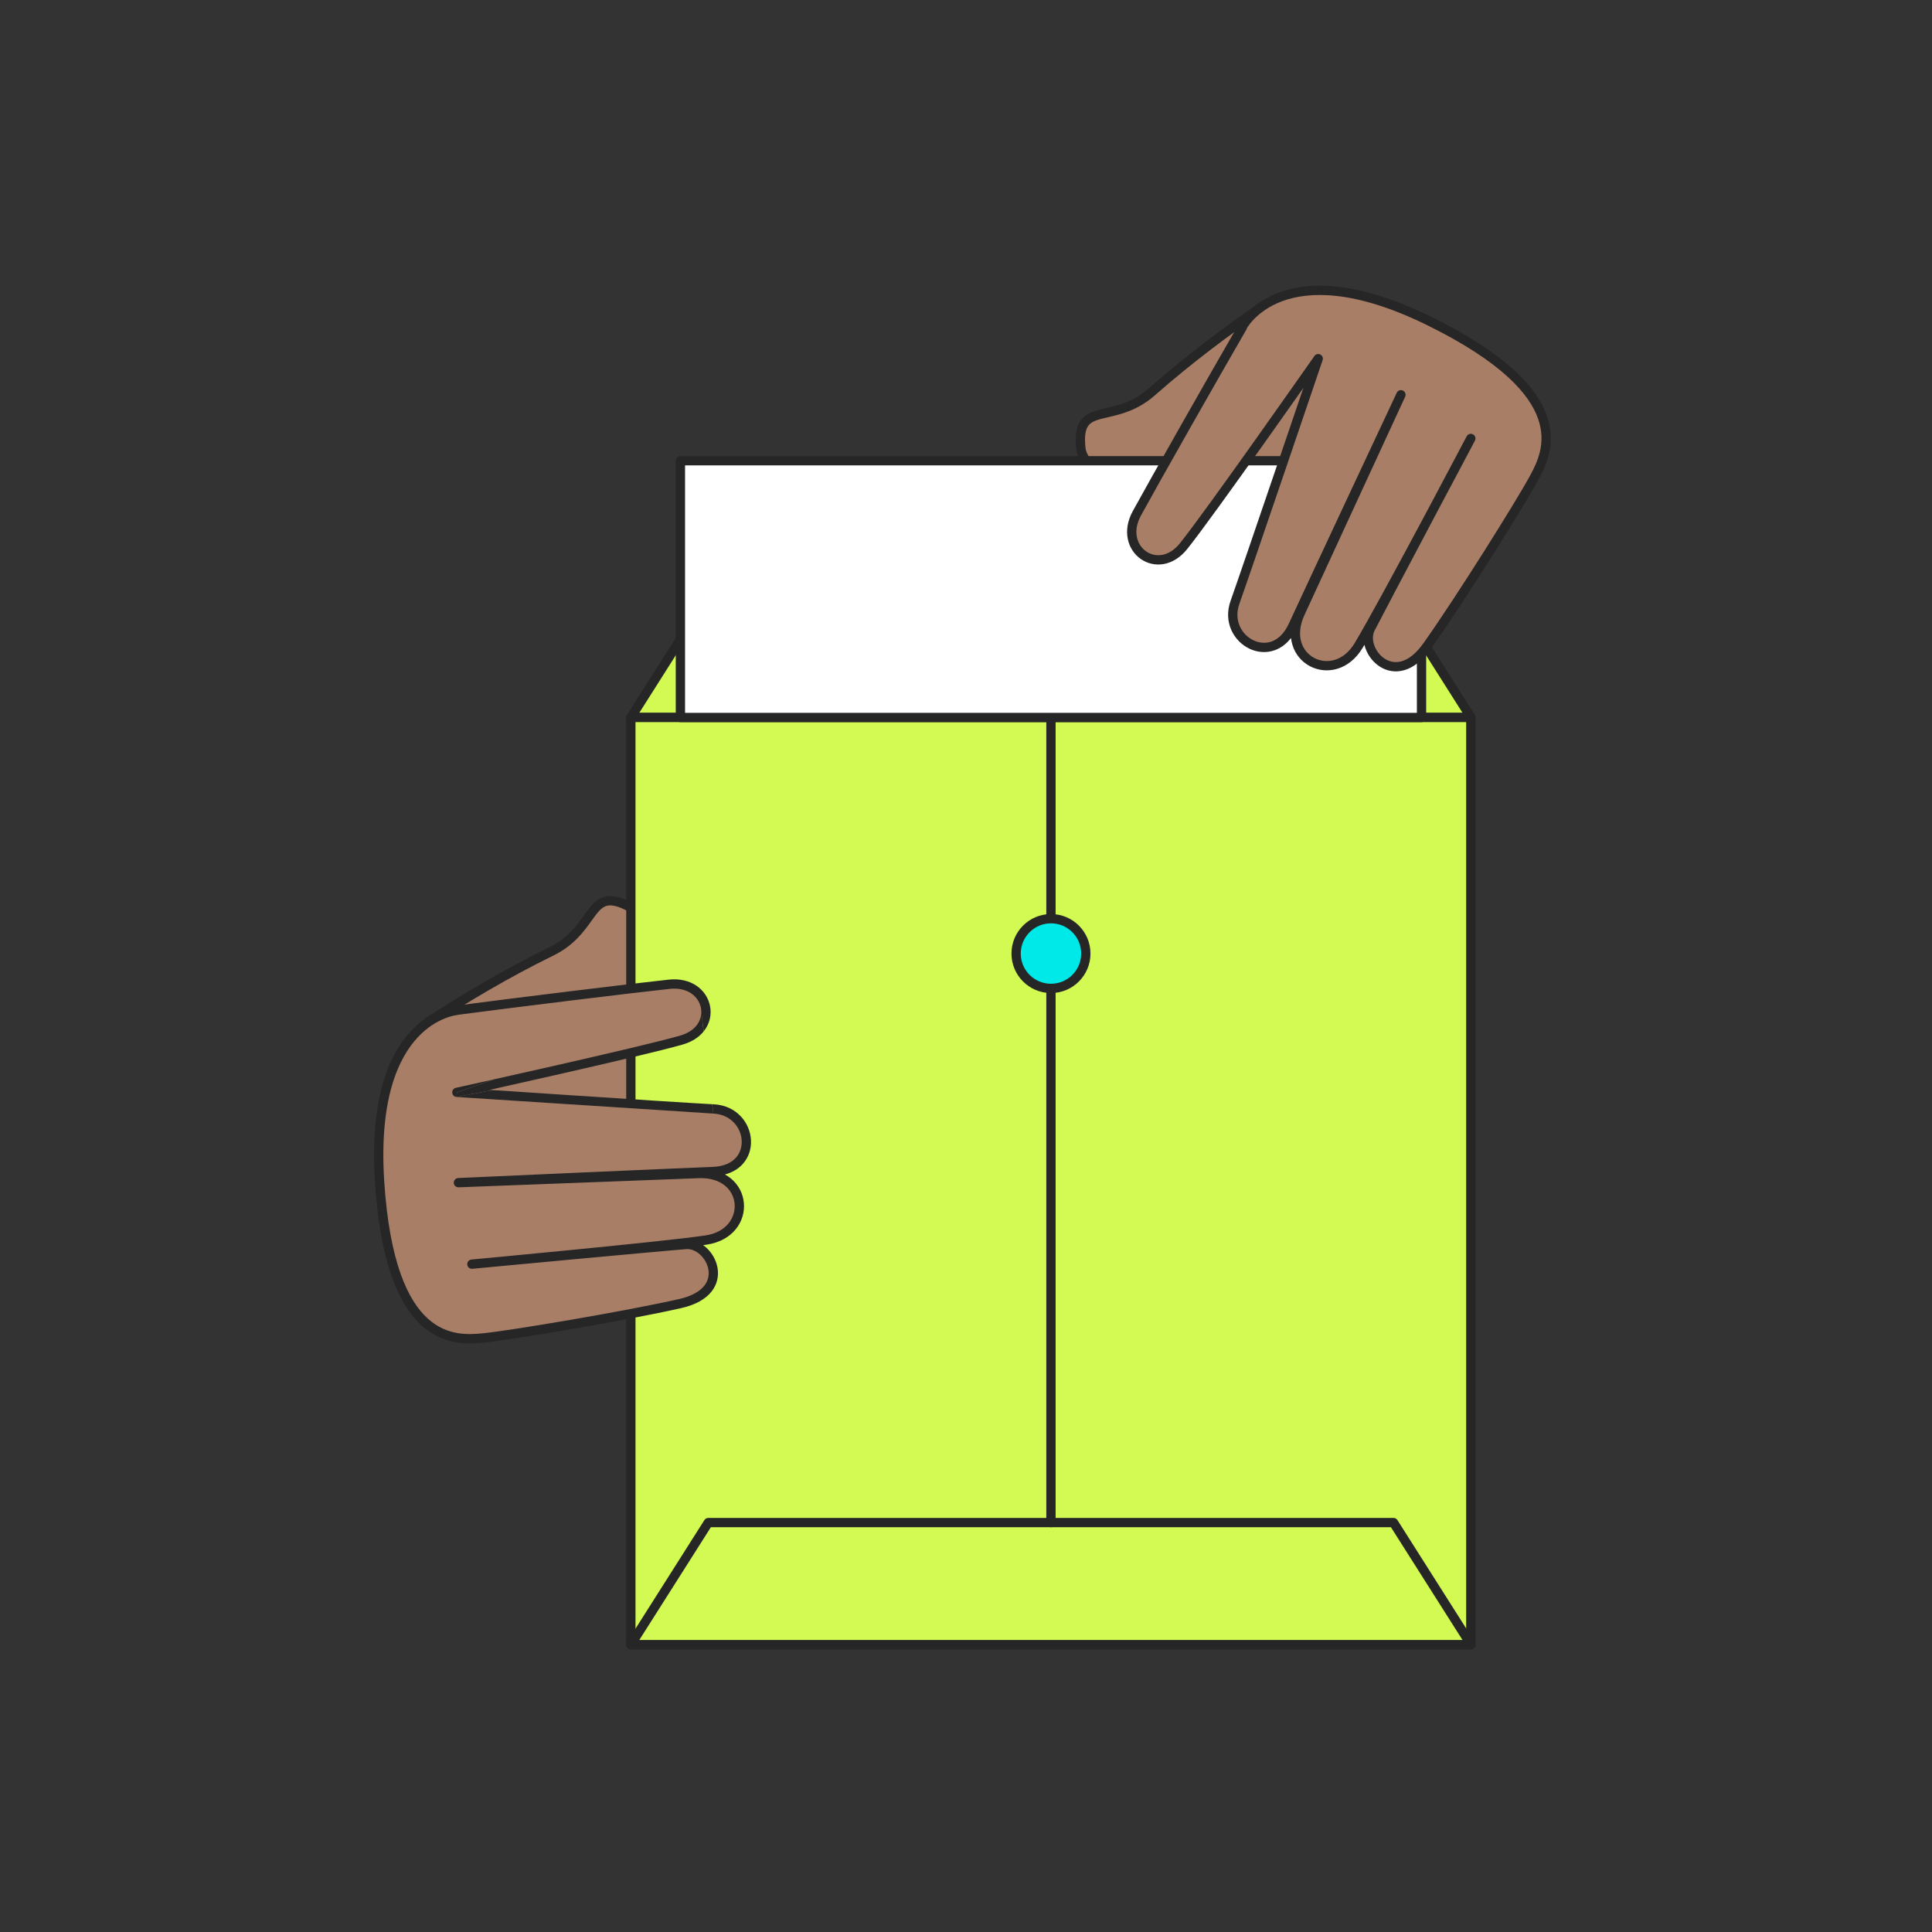 <svg width="120" height="120" viewBox="0 0 120 120" fill="none" xmlns="http://www.w3.org/2000/svg">
<rect x="0" y="0" width="120" height="120" fill="#333333" stroke="none"/>
<g clip-path="url(#clip0_23748_11219)">
<path d="M78.508 18.958C76.275 20.517 74.004 22.172 71.541 24.337C69.116 26.473 66.797 24.779 67.134 27.849C67.471 30.918 79.672 33.92 79.672 33.92L84.887 21.364L78.498 18.948L78.508 18.958Z" fill="#A87E67"/>
<path fill-rule="evenodd" clip-rule="evenodd" d="M78.271 18.773C78.348 18.672 78.482 18.633 78.602 18.678L84.991 21.094C85.064 21.121 85.123 21.177 85.154 21.249C85.185 21.321 85.185 21.402 85.155 21.474L79.94 34.031C79.885 34.163 79.743 34.235 79.605 34.201L79.674 33.92C79.605 34.201 79.605 34.201 79.604 34.201L79.589 34.197C79.584 34.196 79.577 34.194 79.569 34.192C79.545 34.186 79.51 34.177 79.465 34.166C79.375 34.143 79.243 34.109 79.075 34.065C78.739 33.976 78.259 33.846 77.682 33.681C76.529 33.35 74.987 32.877 73.432 32.307C71.879 31.738 70.303 31.067 69.089 30.34C68.482 29.977 67.954 29.593 67.564 29.192C67.177 28.794 66.901 28.355 66.849 27.88C66.762 27.092 66.836 26.536 67.103 26.143C67.373 25.746 67.797 25.581 68.228 25.464C68.384 25.422 68.545 25.385 68.713 25.346C69.497 25.164 70.406 24.953 71.352 24.12L71.352 24.12C73.8 21.968 76.058 20.319 78.271 18.773ZM78.555 19.278C76.365 20.81 74.141 22.437 71.734 24.553C70.669 25.491 69.603 25.735 68.815 25.916C68.658 25.952 68.512 25.986 68.379 26.021C67.97 26.132 67.726 26.253 67.58 26.468C67.431 26.688 67.341 27.071 67.423 27.817C67.455 28.11 67.634 28.436 67.978 28.79C68.32 29.141 68.801 29.495 69.385 29.845C70.553 30.544 72.09 31.2 73.63 31.765C75.168 32.329 76.696 32.798 77.841 33.126C78.414 33.29 78.89 33.419 79.222 33.506C79.332 33.535 79.426 33.56 79.503 33.579L84.508 21.528L78.555 19.278Z" fill="#262626"/>
<path d="M26.606 63.461C28.906 61.998 31.302 60.535 34.246 59.092C37.152 57.668 36.469 54.887 39.182 56.369C41.896 57.861 39.981 70.273 39.981 70.273H26.385L26.606 63.451V63.461Z" fill="#A87E67"/>
<path fill-rule="evenodd" clip-rule="evenodd" d="M36.75 57.179C36.281 57.837 35.648 58.726 34.373 59.351C31.497 60.761 29.146 62.19 26.889 63.623L26.683 69.984H39.731C39.742 69.906 39.756 69.81 39.772 69.698C39.818 69.357 39.882 68.868 39.95 68.277C40.087 67.094 40.241 65.504 40.31 63.868C40.38 62.23 40.364 60.559 40.166 59.213C40.067 58.539 39.924 57.959 39.73 57.509C39.535 57.055 39.302 56.765 39.043 56.622C38.383 56.262 37.993 56.198 37.733 56.252C37.478 56.304 37.273 56.483 37.014 56.817C36.93 56.926 36.843 57.048 36.75 57.179ZM39.98 70.273C40.266 70.317 40.266 70.317 40.266 70.317L40.266 70.316L40.267 70.308C40.268 70.301 40.27 70.292 40.271 70.28C40.275 70.257 40.28 70.221 40.287 70.175C40.3 70.083 40.32 69.948 40.343 69.776C40.391 69.432 40.455 68.939 40.524 68.344C40.662 67.152 40.817 65.547 40.887 63.893C40.957 62.241 40.943 60.529 40.737 59.129C40.634 58.429 40.481 57.795 40.26 57.281C40.041 56.77 39.74 56.346 39.321 56.116L39.32 56.116C38.623 55.735 38.081 55.591 37.616 55.686C37.145 55.783 36.831 56.111 36.557 56.464C36.459 56.592 36.363 56.727 36.263 56.866C35.795 57.52 35.252 58.278 34.119 58.833C31.187 60.27 28.797 61.726 26.513 63.178C26.402 63.215 26.321 63.318 26.317 63.442L26.096 70.264C26.093 70.342 26.123 70.418 26.177 70.474C26.231 70.53 26.306 70.562 26.384 70.562H39.98C40.123 70.562 40.244 70.458 40.266 70.317L39.98 70.273Z" fill="#262626"/>
<path d="M86.553 36.971H43.995L39.184 44.563H91.365L86.553 36.971Z" fill="#D2FA52"/>
<path fill-rule="evenodd" clip-rule="evenodd" d="M43.751 36.816C43.803 36.733 43.895 36.682 43.994 36.682H86.553C86.652 36.682 86.744 36.733 86.797 36.816L91.608 44.408C91.664 44.497 91.668 44.609 91.617 44.702C91.566 44.794 91.469 44.851 91.364 44.851H39.183C39.078 44.851 38.981 44.794 38.93 44.702C38.88 44.609 38.883 44.497 38.939 44.408L43.751 36.816ZM44.153 37.259L39.708 44.274H90.84L86.394 37.259H44.153Z" fill="#262626"/>
<path d="M91.355 44.563H39.184V102.161H91.355V44.563Z" fill="#D2FA52"/>
<path fill-rule="evenodd" clip-rule="evenodd" d="M38.895 44.563C38.895 44.403 39.024 44.274 39.183 44.274H91.355C91.514 44.274 91.643 44.403 91.643 44.563V102.161C91.643 102.32 91.514 102.45 91.355 102.45H39.183C39.024 102.45 38.895 102.32 38.895 102.161V44.563ZM39.472 44.851V101.872H91.066V44.851H39.472Z" fill="#262626"/>
<path d="M86.553 94.569H43.995L39.184 102.151H91.365L86.553 94.569Z" fill="#D2FA52"/>
<path fill-rule="evenodd" clip-rule="evenodd" d="M43.751 94.415C43.803 94.331 43.895 94.281 43.994 94.281H86.553C86.652 94.281 86.744 94.331 86.797 94.415L91.608 101.997C91.664 102.086 91.668 102.198 91.617 102.29C91.566 102.383 91.469 102.44 91.364 102.44H39.183C39.078 102.44 38.981 102.383 38.93 102.29C38.88 102.198 38.883 102.086 38.94 101.997L43.751 94.415ZM44.153 94.858L39.708 101.863H90.839L86.394 94.858H44.153Z" fill="#262626"/>
<path fill-rule="evenodd" clip-rule="evenodd" d="M65.277 44.274C65.436 44.274 65.566 44.403 65.566 44.563V94.569C65.566 94.728 65.436 94.858 65.277 94.858C65.118 94.858 64.988 94.728 64.988 94.569V44.563C64.988 44.403 65.118 44.274 65.277 44.274Z" fill="#262626"/>
<path d="M65.278 61.392C66.474 61.392 67.443 60.422 67.443 59.227C67.443 58.031 66.474 57.062 65.278 57.062C64.083 57.062 63.113 58.031 63.113 59.227C63.113 60.422 64.083 61.392 65.278 61.392Z" fill="#00E9E9"/>
<path fill-rule="evenodd" clip-rule="evenodd" d="M65.278 57.35C64.242 57.35 63.401 58.191 63.401 59.227C63.401 60.263 64.242 61.103 65.278 61.103C66.314 61.103 67.154 60.263 67.154 59.227C67.154 58.191 66.314 57.35 65.278 57.35ZM62.824 59.227C62.824 57.872 63.923 56.773 65.278 56.773C66.633 56.773 67.731 57.872 67.731 59.227C67.731 60.582 66.633 61.68 65.278 61.68C63.923 61.68 62.824 60.582 62.824 59.227Z" fill="#262626"/>
<path d="M88.294 28.619H42.262V44.563H88.294V28.619Z" fill="white"/>
<path fill-rule="evenodd" clip-rule="evenodd" d="M41.973 28.619C41.973 28.459 42.102 28.33 42.261 28.33H88.294C88.453 28.33 88.582 28.459 88.582 28.619V44.563C88.582 44.722 88.453 44.851 88.294 44.851H42.261C42.102 44.851 41.973 44.722 41.973 44.563V28.619ZM42.55 28.907V44.274H88.005V28.907H42.55Z" fill="#262626"/>
<path d="M28.377 62.749C31.938 62.277 39.327 61.373 41.579 61.132C44.081 60.872 44.774 63.884 42.339 64.596C39.905 65.308 28.377 67.848 28.377 67.848C28.377 67.848 42.185 68.772 44.321 68.878C46.823 69.003 47.256 72.65 44.292 72.765C41.743 72.862 28.474 73.458 28.474 73.458C28.474 73.458 40.838 72.987 43.388 72.89C46.563 72.765 46.794 76.576 43.869 77.018C41.242 77.413 29.311 78.519 29.311 78.519C29.311 78.519 41.059 77.413 42.609 77.297C44.148 77.182 45.649 80.194 42.262 80.963C38.875 81.733 31.813 82.917 30.042 83.1C28.262 83.273 24.23 83.561 23.576 73.371C22.922 63.172 28.377 62.758 28.377 62.758V62.749Z" fill="#A87E67"/>
<path d="M42.258 64.319C41.051 64.672 37.572 65.483 34.381 66.208C33.039 66.513 31.752 66.802 30.711 67.034L28.377 67.848L28.358 68.136L30.587 67.706L30.404 67.694C31.51 67.448 32.974 67.12 34.509 66.771C37.69 66.048 41.192 65.232 42.42 64.873C42.993 64.706 43.42 64.416 43.705 64.064L43.56 62.836C43.568 63.417 43.195 64.045 42.258 64.319Z" fill="#262626"/>
<path fill-rule="evenodd" clip-rule="evenodd" d="M43.528 62.563C43.382 61.91 42.728 61.303 41.609 61.419C39.375 61.658 32.072 62.551 28.487 63.025C28.46 63.036 28.43 63.044 28.4 63.046L28.399 63.046C28.398 63.046 28.395 63.046 28.392 63.047C28.384 63.047 28.372 63.049 28.355 63.051C28.322 63.056 28.27 63.064 28.203 63.078C28.07 63.107 27.875 63.158 27.641 63.251C27.174 63.435 26.55 63.783 25.942 64.437C24.731 65.738 23.54 68.303 23.864 73.353C24.189 78.424 25.353 80.804 26.579 81.907C27.792 82.998 29.13 82.898 30.013 82.812C31.771 82.631 38.82 81.45 42.198 80.682C43.003 80.499 43.477 80.192 43.736 79.869C43.991 79.551 44.057 79.191 43.998 78.847C43.938 78.498 43.746 78.164 43.485 77.926C43.224 77.687 42.916 77.564 42.63 77.585L42.63 77.585C41.858 77.643 38.538 77.948 35.405 78.239C33.84 78.385 32.323 78.526 31.197 78.632L31.136 78.638C30.604 78.688 30.166 78.729 29.855 78.758C29.689 78.774 29.56 78.786 29.472 78.794L29.346 78.806L29.346 78.806L29.34 78.806L29.339 78.806L29.338 78.807L29.337 78.807L29.337 78.807C29.337 78.807 29.337 78.807 29.31 78.519C29.283 78.232 29.283 78.232 29.283 78.232L29.285 78.232L29.286 78.232L29.292 78.231L29.292 78.231L29.791 78.184C30.104 78.155 30.547 78.113 31.082 78.063L31.188 78.053C32.348 77.943 33.921 77.792 35.576 77.629C38.891 77.303 42.522 76.929 43.826 76.733C45.147 76.533 45.703 75.598 45.628 74.767C45.59 74.346 45.391 73.939 45.031 73.644C44.671 73.349 44.134 73.15 43.399 73.179L43.398 73.179C42.123 73.227 38.395 73.369 34.985 73.499C33.28 73.564 31.655 73.626 30.456 73.671L28.493 73.746L28.487 73.746L28.486 73.746L28.484 73.746C28.484 73.746 28.484 73.746 28.473 73.458C28.46 73.17 28.46 73.17 28.46 73.17L28.461 73.17L28.462 73.17L28.463 73.17L29.035 73.144C29.403 73.127 29.931 73.104 30.573 73.075C31.857 73.017 33.596 72.94 35.414 72.859C39.049 72.698 43.004 72.525 44.281 72.477C44.961 72.45 45.412 72.224 45.688 71.93C45.965 71.633 46.089 71.242 46.068 70.841C46.025 70.034 45.398 69.221 44.307 69.166L44.238 68.585C44.273 68.586 44.305 68.588 44.335 68.59L44.335 68.59C45.746 68.66 46.586 69.733 46.644 70.81C46.673 71.35 46.506 71.9 46.109 72.324C45.842 72.61 45.48 72.827 45.028 72.948C45.161 73.022 45.284 73.105 45.397 73.197C45.881 73.594 46.152 74.145 46.203 74.716C46.307 75.869 45.516 77.061 43.912 77.304L43.911 77.304C43.839 77.315 43.76 77.326 43.674 77.338C43.744 77.388 43.811 77.442 43.875 77.5C44.223 77.818 44.483 78.264 44.567 78.749C44.652 79.24 44.555 79.771 44.187 80.23C43.822 80.685 43.214 81.043 42.326 81.245C38.93 82.016 31.856 83.202 30.071 83.387L30.07 83.387C29.172 83.474 27.605 83.605 26.193 82.336C24.796 81.079 23.616 78.508 23.288 73.39C22.957 68.24 24.166 65.498 25.52 64.043C26.194 63.319 26.893 62.925 27.429 62.714C27.696 62.608 27.922 62.548 28.084 62.514C28.162 62.497 28.225 62.487 28.27 62.48C28.292 62.472 28.315 62.466 28.339 62.462C31.901 61.991 39.293 61.086 41.548 60.845L41.549 60.845C42.931 60.701 43.875 61.471 44.091 62.436C44.217 62.996 44.091 63.587 43.705 64.064L43.56 62.836C43.559 62.743 43.548 62.651 43.528 62.563ZM28.473 73.458L28.484 73.746C28.325 73.753 28.191 73.629 28.185 73.47C28.178 73.311 28.301 73.177 28.46 73.17L28.473 73.458ZM29.31 78.519L29.337 78.807C29.178 78.822 29.038 78.705 29.023 78.546C29.008 78.388 29.125 78.247 29.283 78.232L29.31 78.519ZM30.153 67.159C30.33 67.119 30.516 67.078 30.711 67.034L28.377 67.848C28.315 67.566 28.315 67.566 28.315 67.566L28.445 67.538C28.53 67.519 28.655 67.491 28.815 67.456C29.134 67.385 29.594 67.283 30.153 67.159ZM28.377 67.848L28.358 68.136C28.214 68.127 28.1 68.013 28.089 67.87C28.078 67.727 28.174 67.597 28.315 67.566L28.377 67.848Z" fill="#262626"/>
<path d="M35.567 68.035C33.707 67.913 31.915 67.794 30.587 67.706L28.358 68.136L44.307 69.166L44.238 68.585C43.045 68.522 39.182 68.273 35.567 68.035Z" fill="#262626"/>
<path d="M77.17 20.315C75.371 23.423 71.695 29.898 70.608 31.89C69.405 34.103 71.926 35.903 73.514 33.92C75.111 31.938 81.875 22.278 81.875 22.278C81.875 22.278 77.43 35.383 76.708 37.404C75.862 39.761 79.066 41.56 80.307 38.866C81.375 36.547 87.013 24.52 87.013 24.52C87.013 24.52 81.827 35.758 80.759 38.077C79.431 40.964 82.847 42.638 84.377 40.108C85.907 37.577 91.353 27.233 91.353 27.233C91.353 27.233 85.82 37.664 85.118 39.039C84.415 40.416 86.629 42.965 88.64 40.127C90.651 37.298 94.451 31.236 95.298 29.658C96.145 28.08 97.963 24.472 88.794 19.949C79.624 15.436 77.151 20.315 77.151 20.315H77.17Z" fill="#A87E67"/>
<path fill-rule="evenodd" clip-rule="evenodd" d="M79.434 18.169C81.297 17.477 84.293 17.412 88.922 19.69L88.922 19.69C93.528 21.962 95.452 24.039 96.076 25.812C96.706 27.602 95.981 28.999 95.554 29.794C94.7 31.386 90.892 37.458 88.876 40.294C88.349 41.038 87.784 41.463 87.224 41.625C86.657 41.789 86.129 41.675 85.708 41.407C85.292 41.143 84.979 40.731 84.819 40.287C84.791 40.21 84.767 40.131 84.749 40.05C84.705 40.124 84.664 40.193 84.625 40.257C83.787 41.644 82.386 41.918 81.363 41.379C80.857 41.113 80.454 40.651 80.274 40.051C80.233 39.916 80.204 39.774 80.187 39.627C79.904 39.992 79.568 40.24 79.204 40.376C78.661 40.58 78.089 40.524 77.601 40.29C76.628 39.823 75.96 38.636 76.438 37.306C76.798 36.298 78.088 32.52 79.29 28.99C79.891 27.226 80.469 25.524 80.897 24.264C80.917 24.205 80.937 24.147 80.957 24.09C80.305 25.015 79.441 26.24 78.53 27.523C76.642 30.182 74.546 33.101 73.74 34.101C72.861 35.199 71.664 35.29 70.849 34.715C70.04 34.143 69.691 32.975 70.355 31.752L70.356 31.752C71.434 29.776 75.05 23.405 76.868 20.262C76.873 20.235 76.882 20.209 76.895 20.184L76.909 20.192C76.909 20.192 76.909 20.192 76.909 20.191C76.895 20.184 76.895 20.184 76.895 20.184L76.895 20.183L76.896 20.181L76.898 20.177C76.9 20.173 76.903 20.169 76.906 20.163C76.912 20.151 76.921 20.135 76.933 20.115C76.957 20.075 76.991 20.019 77.038 19.951C77.132 19.814 77.274 19.628 77.475 19.422C77.875 19.009 78.506 18.514 79.434 18.169ZM77.409 20.446C77.409 20.446 77.409 20.446 77.409 20.446ZM77.455 20.367C77.449 20.399 77.438 20.43 77.421 20.459C75.622 23.567 71.948 30.04 70.862 32.029C70.324 33.019 70.635 33.856 71.182 34.243C71.723 34.625 72.581 34.624 73.29 33.74L73.29 33.739C74.082 32.757 76.166 29.855 78.059 27.189C79.004 25.858 79.9 24.588 80.558 23.652C80.888 23.184 81.158 22.799 81.346 22.531C81.44 22.397 81.514 22.292 81.564 22.221L81.64 22.112C81.64 22.112 81.64 22.112 81.876 22.278C82.15 22.37 82.15 22.37 82.15 22.371L81.957 22.938C81.834 23.3 81.658 23.82 81.444 24.45C81.016 25.71 80.438 27.412 79.837 29.176C78.636 32.703 77.343 36.488 76.981 37.501L76.981 37.501C76.612 38.529 77.123 39.42 77.851 39.769C78.213 39.943 78.622 39.978 79.002 39.836C79.379 39.694 79.761 39.364 80.046 38.745C80.58 37.585 82.258 33.997 83.8 30.701C84.572 29.053 85.31 27.477 85.856 26.313C86.128 25.731 86.353 25.252 86.509 24.919L86.749 24.406L86.752 24.401L86.752 24.399L86.752 24.399L86.753 24.398L86.753 24.397C86.753 24.397 86.753 24.397 87.015 24.52C87.277 24.641 87.277 24.641 87.277 24.641L87.277 24.641L87.276 24.642L87.276 24.643L87.275 24.644L87.273 24.649L86.45 26.433C85.947 27.523 85.265 29 84.55 30.55C83.12 33.649 81.557 37.038 81.023 38.198C80.715 38.866 80.693 39.439 80.827 39.885C80.961 40.332 81.259 40.672 81.632 40.868C82.367 41.256 83.44 41.102 84.131 39.958C84.891 38.701 86.631 35.49 88.186 32.585C88.463 32.067 88.734 31.558 88.993 31.073C89.451 30.207 89.877 29.403 90.224 28.749C90.489 28.25 90.707 27.837 90.86 27.549L91.095 27.105L91.098 27.101L91.098 27.1L91.099 27.099L91.099 27.099L91.099 27.098L91.099 27.098C91.099 27.098 91.099 27.098 91.354 27.233C91.61 27.368 91.61 27.368 91.61 27.368L91.609 27.368L91.609 27.369L91.609 27.369L91.608 27.37L91.606 27.375L91.548 27.485C91.508 27.561 91.449 27.673 91.373 27.817C91.221 28.105 91.002 28.519 90.735 29.024C90.391 29.673 89.967 30.471 89.502 31.344C89.26 31.801 89.009 32.276 88.755 32.755C87.284 35.536 85.726 38.485 85.376 39.171C85.246 39.426 85.242 39.758 85.362 40.091C85.482 40.423 85.716 40.729 86.017 40.92C86.313 41.107 86.671 41.184 87.063 41.071C87.461 40.956 87.927 40.635 88.405 39.96L88.406 39.96C90.412 37.138 94.206 31.086 95.045 29.521C95.465 28.739 96.073 27.542 95.531 26.003C94.984 24.447 93.231 22.459 88.667 20.208C84.127 17.974 81.302 18.091 79.635 18.71C78.799 19.021 78.239 19.464 77.889 19.824C77.714 20.005 77.592 20.165 77.514 20.277C77.49 20.312 77.471 20.343 77.455 20.367ZM91.354 27.233L91.61 27.368C91.684 27.227 91.63 27.052 91.489 26.978C91.348 26.904 91.174 26.957 91.099 27.098L91.354 27.233ZM87.015 24.52L87.277 24.641C87.344 24.496 87.281 24.325 87.136 24.258C86.992 24.191 86.821 24.253 86.753 24.397L87.015 24.52ZM81.876 22.278L82.15 22.37C82.196 22.234 82.135 22.085 82.007 22.02C81.879 21.955 81.722 21.994 81.64 22.112L81.876 22.278Z" fill="#262626"/>
</g>
<defs>
<clipPath id="clip0_23748_11219">
<rect width="73.6" height="85.221" fill="white" transform="translate(23 17.5)"/>
</clipPath>
</defs>
</svg>
